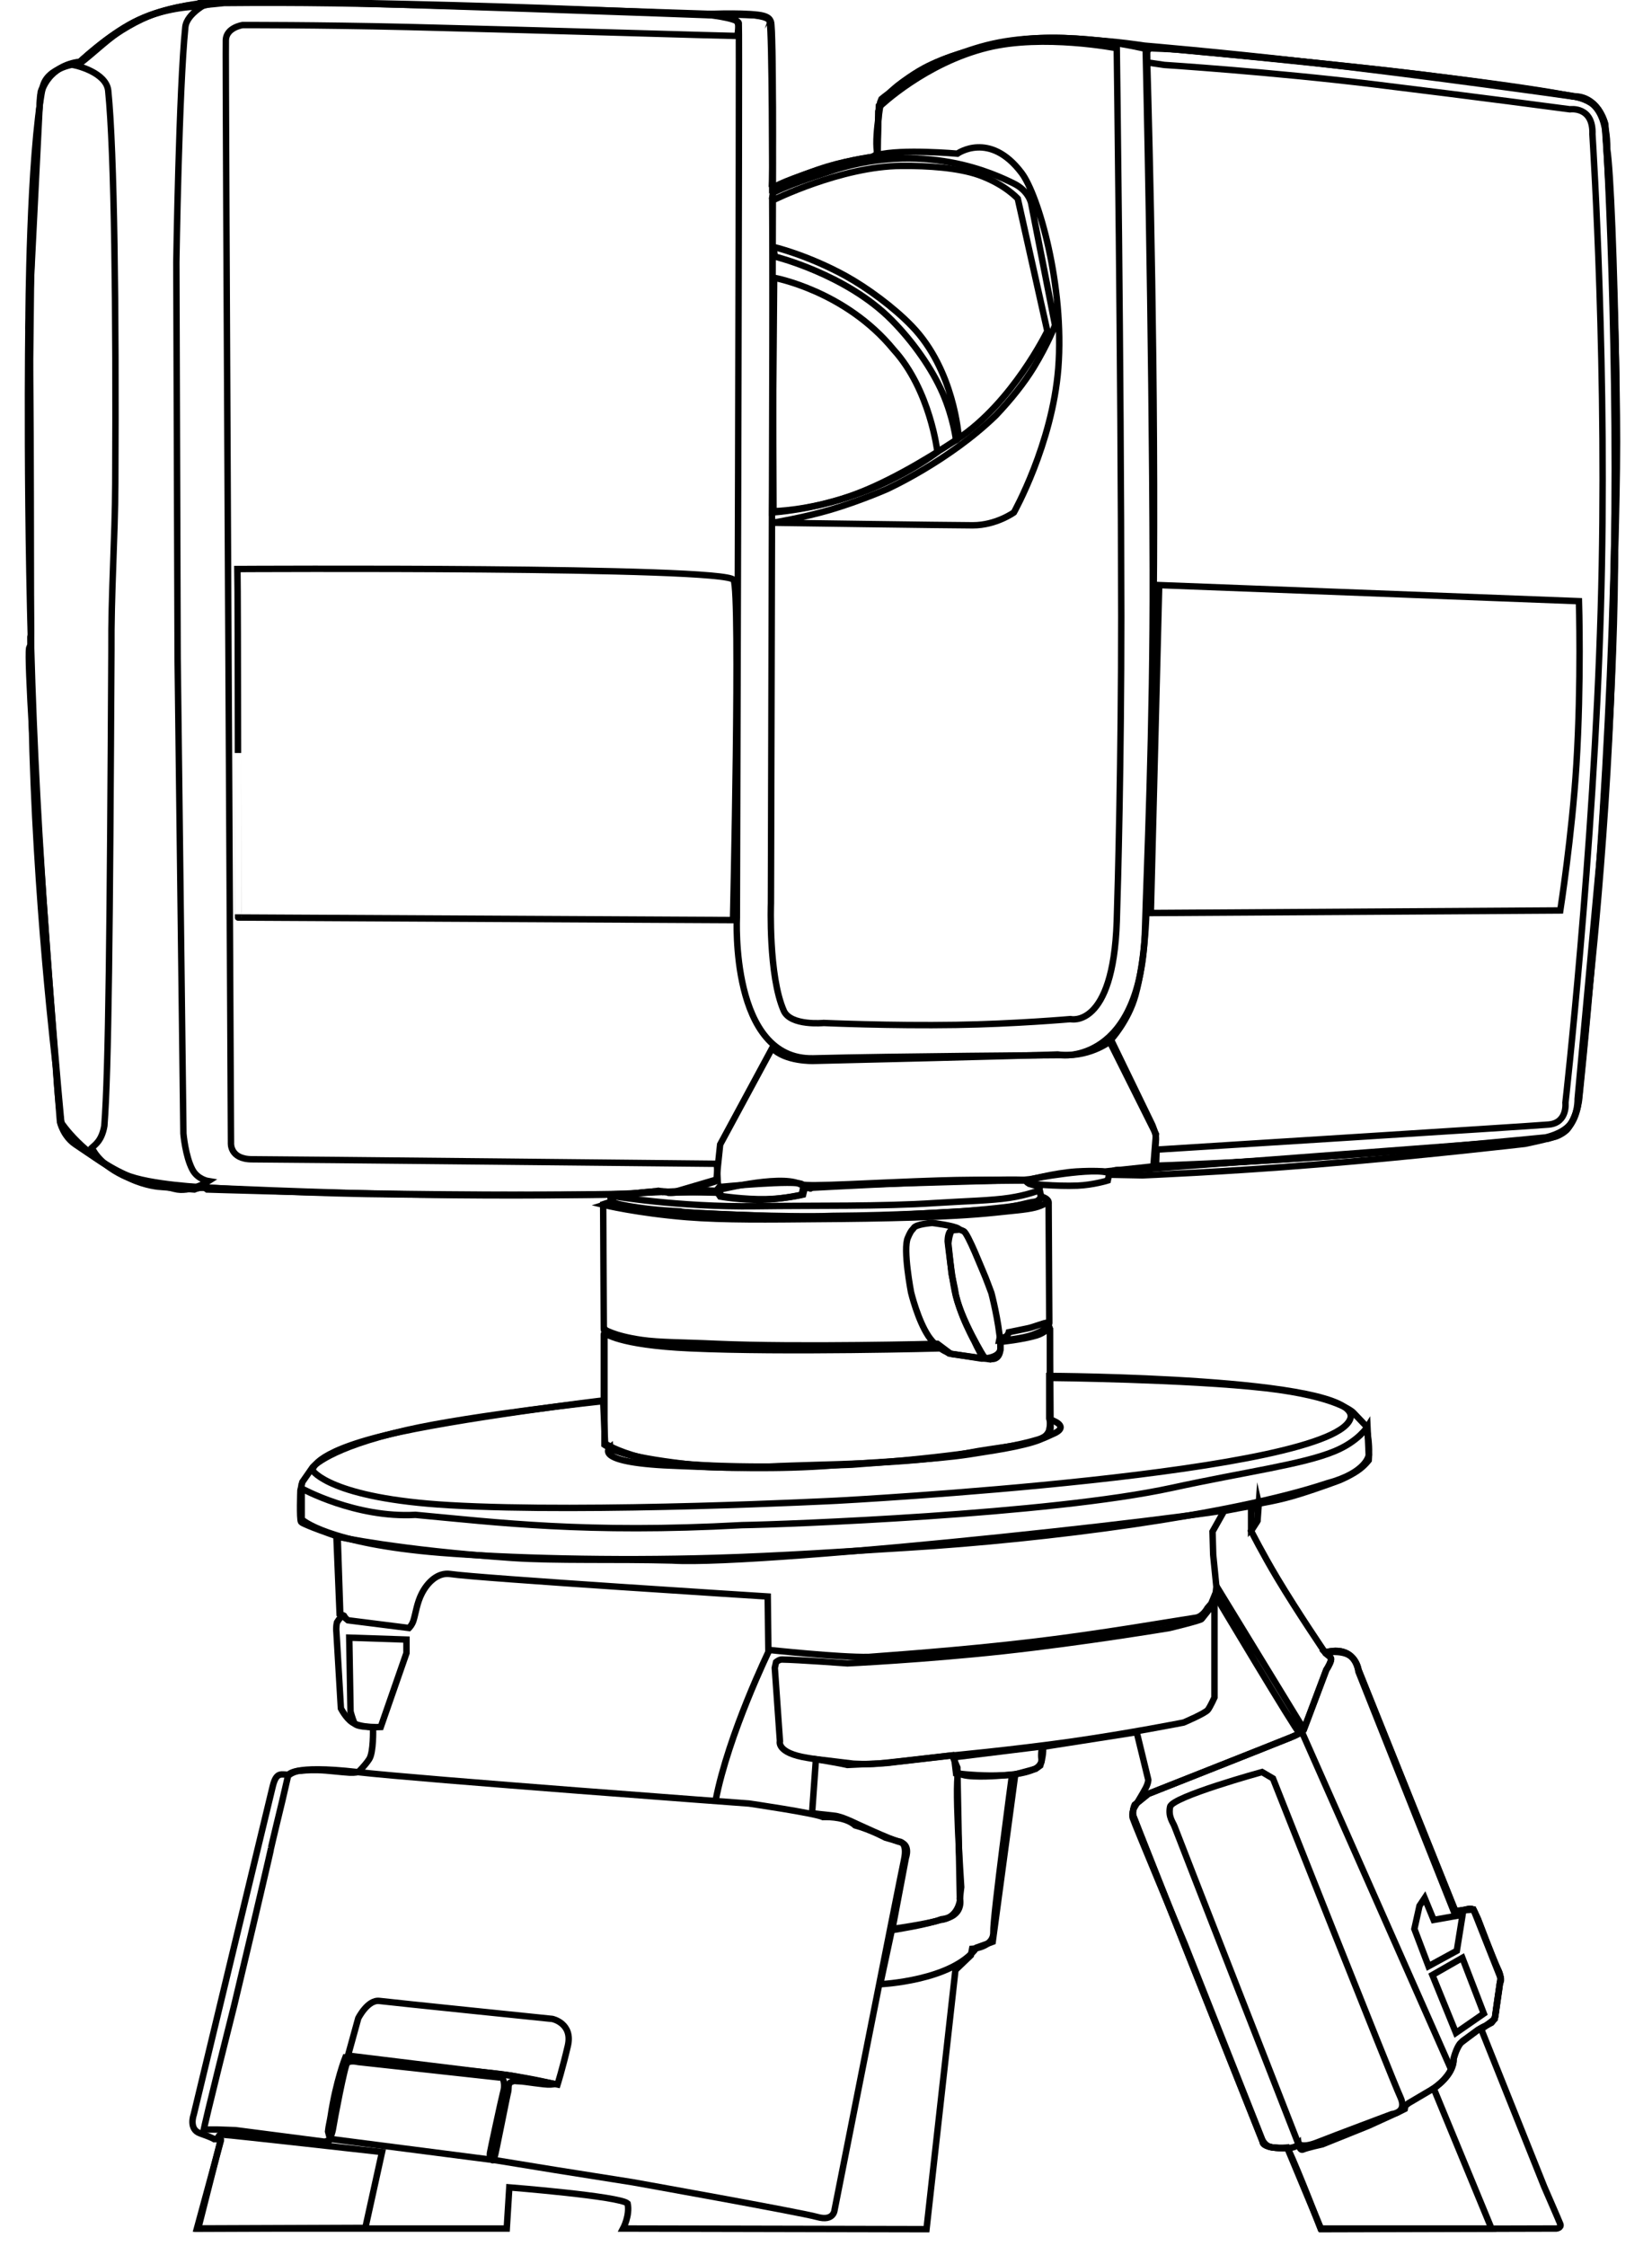 <svg xmlns="http://www.w3.org/2000/svg" xmlns:xlink="http://www.w3.org/1999/xlink" id="Ebene_1" x="0px" y="0px" width="771px" height="1048px" viewBox="0 0 771 1048" style="enable-background:new 0 0 771 1048;" xml:space="preserve">
<style type="text/css">
	.st0{fill:none;stroke:#000000;stroke-width:3;stroke-miterlimit:10;}
</style>
<g>
	<path class="st0" d="M409.3,71.7c-0.4,0.3-1.5,1.4-3.3,1.8c-2.9,0.6-7.5,1.4-10.5,2.1c-5.7,1.4-9,2.4-9,2.4   c-2.9,0.5-21.1,6.6-24.6,9c-0.8,0.1-1.2,3-1.2,3s5.6-3.3,24.3-9.3c45.9-16.2,80.4,1.2,87.9,4.8c7.5,3.6,8.4,9.6,8.4,9.6l11.1,56.7   c0,0-3.4,8.8-9.9,19.5c-4.6,7.5-10.6,15-17.7,22.5c-22,21.4-51,34.5-51,34.5s-12.8,5.6-26.4,9.6c-13,3.8-26.7,6-26.7,6   s82.4,1.2,93.3,1.2s19.2-6,19.2-6s17.9-31.9,20.7-67.2c3-38.4-9.3-80.9-17.1-91.2c-14.9-19.8-30-9-30-9s-26.1-2.3-37.2,0.6   c-1-3.6-0.5-10.6,0.2-15.9c0.5-3.9,1-6.9,1-6.9s21.1-20.2,50.1-27.3c26-6.4,60.3,0.3,60.3,0.3s2,146.6,2.1,265.2   c0,66.5-1.5,124.1-2.1,142.2c-1.7,50.4-21.6,45.6-21.6,45.6s-26.3,2.3-53.4,2.7c-30.3,0.5-61.8-0.9-61.8-0.9s-15.4,1.5-18.6-5.7   c-7.2-16.4-6-50.1-6-50.1l0.9-333.9c0,0,0.3-74.4-0.9-77.4s-6.9-3-6.9-3S247.2,3.5,171.7,1.8c-41.8-0.9-74.4-0.3-74.4-0.3   s23.3-1.4-6.3,1.2S52,18.1,37.6,29.4C21,30,18.7,45.3,18.7,45.3L13.3,153c1.6,8.6,0.7,140.9,1.5,181.8   c1.6,84.4,11.4,163.8,11.4,163.8s0.7,14.4,2.1,23.4c0.9,5.7,2.7,7.5,2.7,7.5s15,14.2,32.7,21c14.2,5.4,31.8,3.6,31.8,3.6   s50.8,2.4,100.5,3.3c43,0.8,85.8,0,85.8,0l45.6-2.1l6.3,0.3c0,0,29.4-7.6,39.3-3.3c10,4.3,2.7,1.2,2.7,1.2l102-3l3-0.3   c0,0,30.7-6,37.2-2.7c2.5-2.7,6-1.2,6-1.2l198.6-15c0,0,6.1-1.3,9.9-6c3.4-4.2,4.5-11.7,4.5-11.7s12.8-117.6,15.9-232.2   c3.1-113.2-3.6-223.5-3.6-223.5s-2-7.2-6.6-10.2c-4.7-2.7-11.1-3.3-11.1-3.3s-41.2-6.7-83.1-11.4c-47.3-5.3-98.1-9.9-98.1-9.9   l-14.1-0.6c0,0-38.5-8.7-69.9-2.7c-31,5.9-54.9,26.4-54.9,26.4l-0.6,1.5l-0.9,8.7"></path>
	<path class="st0" d="M488.8,154.5L475,92.7c0,0-6.1-6.8-18.3-11.1c-9.5-3.3-23.4-4.3-36-4.2c-28.3,0.2-60.3,16.2-60.3,16.2   l0.6,144.9c0,0,15.5-0.1,35.4-6.9c15.8-5.4,34.3-16.1,50.4-26.7C472.6,187.9,488.8,154.5,488.8,154.5z"></path>
	<path class="st0" d="M361.6,119.7c0,0,33.4,8.2,54.6,29.7c10.2,10.3,18.8,22.8,23.7,33.9c5.2,12,6.3,22.2,6.3,22.2   c0.7-0.3,1.2-1.8,1.2-1.8s-2-31.1-21.9-51.6c-8.3-8.6-20.6-17.7-30.9-23.4c-17.9-9.8-33.6-13.5-33.6-13.5L361.6,119.7z"></path>
	<path class="st0" d="M437.5,210.9c0,0-3.3-28.9-20.4-47.7c-22.6-27.6-55.8-33.6-55.8-33.6l-0.9,109.5c0,0,19.2-1.1,39.9-8.7   C421.6,223,437.5,210.9,437.5,210.9z"></path>
	<path class="st0" d="M328,6.6c0,0,16.4,1.7,16.8,4.2s-0.9,417.3-0.9,417.3s-3.3,66.7,35.7,65.7s115.5-1.5,115.5-1.5   s37.6,4.7,39.3-59.1c0.7-24.9,3.8-93.4,3.6-167.1c-0.3-114.9-3.3-243.3-3.3-243.3s-37-9.2-66-3c-14,3-27.5,6.6-37.5,12   c-13.6,7.4-21,17.4-21,17.4l-0.9,23.7c0,0-11.6,1.3-23.4,5.1c-12.7,4-25.8,9.9-25.8,9.9c0.8-0.4,0.7-78-0.6-77.4c0,0,1-2.8-5.7-3.6   C345,5.8,328,6.6,328,6.6z"></path>
	<path class="st0" d="M344.2,16.8c-3.8,0-88.4-2.6-153.9-4.2c-42.7-1-77.1-0.9-77.1-0.9s-7.5,1.1-7.8,6.9   c-0.3,5.8,2.4,514.5,2.4,514.5s-0.8,7.8,9.9,7.8s216.9,2.1,216.9,2.1l0.3,7.2l-20.4,6l-9.3-0.3l-12.6,1.2c0,0-2.2-0.1-5.7,0   c-2,0.1-63.3,0.9-115.8,0c-39.8-0.7-74.4-3-74.4-3s-27.2-1.2-38.1-6c-20.1-9-30-24.3-30-24.3s-9.1-94.2-12.9-187.5   c-3.8-93.9-2.4-186.9-2.4-186.9s0.3-76,6.6-108.6c1.9-9.7,16.5-11.1,16.5-11.1S50.3,16.1,64.9,9.3C79,2.8,93.7,3,93.7,3   s8.7-2.9,21.9-2.7c58.7,1,217.8,6.9,217.8,6.9s9.7,0.8,10.2,2.4C344.7,11,344.8,11.6,344.2,16.8z"></path>
	<path class="st0" d="M539.2,536.7v7.2c0,0,37.7-1.2,78.9-4.2c49.2-3.6,103.2-9,103.2-9s7.7-1.5,11.4-6c3.8-4.5,3.6-12,3.6-12   l9.6-104.4c0,0,7.2-70.4,7.8-144.3c0.3-35.3,0.8-72.2,0-104.7c-1.4-57.8-4.8-102-4.8-102s-1.3-5.5-5.1-8.4   c-4.1-3.1-9.3-3.9-9.3-3.9s-39.9-6.3-83.4-11.4c-53.2-6.2-111.9-11.4-111.9-11.4s-4.4-1.8-3.9,4.5c0.2,3.3,3.5,115.5,3.3,218.7   c-0.1,94.2-3.6,180.3-3.6,180.3s-0.4,21.8-5.1,38.7c-3.3,11.9-11.4,20.7-11.4,20.7l19.2,39.6c0,0,2,4.5,1.8,6.9   C539.3,534,539.2,536.7,539.2,536.7z"></path>
	<path class="st0" d="M539.8,536.4l-0.3,8.1c0,0,50.8-2.7,99.3-6.3c43.7-3.3,85.5-7.5,85.5-7.5s9.1-0.6,12-14.1   c1.4-13.5,4.5-45.9,4.5-45.9s10.1-85.9,12-175.5c0.7-33.2,2.2-69.8,1.8-101.1c-0.8-73.4-5.1-129.6-5.1-129.6s0.2-17.5-13.8-19.2   c-18.8-4-55-8.4-77.4-11.1c-52.1-6.2-119.7-12-119.7-12s-3.5,0.2-3.3,2.7c0.1,1.2,0,4.2,0,4.2l8.1,1.2c0,0,49.8,3.2,97.5,9   c48.4,5.9,91.8,11.7,91.8,11.7s11-1.6,10.5,11.7c0.4,6.6,7.1,112.6,3.9,221.7c-3.3,113.5-16.5,230.1-16.5,230.1s1.1,9.4-7.8,10.2   C713.9,525.5,539.8,536.4,539.8,536.4z"></path>
	<path class="st0" d="M360.4,489l-24.3,45l-1.8,17.1l-15.9,5.1H334l2.1-2.4c0,0,35.7-3.4,38.4-1.2c1.5,1.3,35.1-0.9,63.9-1.8   c21.6-0.7,40.8,0,40.8,0s12.5-3.5,23.1-4.2c8.4-0.5,13.5,0,13.5,0l22.5-2.4l1.2-15L517.9,486c0,0-10.2,7.9-24.3,6   c-12,0.6-114,3-114,3S366.4,495.4,360.4,489z"></path>
	<path class="st0" d="M723.4,530.9c-1.5,0.7-11.7,2.8-11.7,2.8s-50.1,5.8-96.9,9.6c-42.2,3.5-81.6,5.1-81.6,5.1l-15.6-0.3l-0.6,2.7   c0,0-6.8,2.1-14.1,2.4c-10.4,0.4-22.5-0.9-22.5-0.9l-2.1-1.5c0,0-26.4,0.1-52.8,0.9c-24.8,0.7-49.8,2.1-49.8,2.1l-0.9,3.6   c0,0-8.5,2-17.4,2.1c-10.2,0.2-21-1.5-21-1.5l-0.9-3.9l-1.5,1.8l-21.3,0.6c-0.1-0.6-3.7-0.7-4.5-0.6c-0.8,0-8.7,0.7-10.5,0.9   c-1.8,0.2-7.8,0.6-7.8,0.6h-5.4h-3.9c0,0-45.4,0.3-90-0.3c-47.3-0.6-93.9-2.1-93.9-2.1s-1-0.9-2.4-0.9c-1.6,0-3.6,0.9-3.6,0.9   s-14-1.1-15.6-1.2c-0.5,0-6.9-0.4-14.4-3.9c-8.4-3.9-18.4-11.2-25.5-15.9c-5.7-3.8-7.2-10.5-7.2-10.5c0,0.3-16.3-209.9-14.4-221.1   l0.6-1.5v-3.6c0,0,0.4-1.2,0.3-2.7c-0.1-1.5-0.9-64.5-0.9-64.5s-0.4-8.8-0.3-19.2c0.1-12.1,0.6-26.2,0.6-29.7   c0.1-6.5,0.6-54,0.6-54s1.8-49.3,1.8-49.8s2.6-33.9,2.7-34.5s4.2-12.5,18.3-14.1C40.7,25.9,52.4,15,64.6,9.3   c13.3-6.2,27-7.2,27-7.2s3.7-2.1,6-0.9c2.4,0.1,3.9-0.9,3.9-0.9S155.3,0.9,211,2.4C270.6,4,331,6.9,331,6.9s27-1.6,28.2,3   s1.2,78,1.2,78s12.1-6,25.8-10.2c10.6-3.2,23.4-4.8,23.4-4.8l0.3-21c0,0,1-4.1,5.1-8.4c4.5-4.7,12.6-9.9,22.2-14.4   c16.8-8,42.9-10.5,42.9-10.5s12.8-0.6,27.3,0c13.7,0.6,26.7,2.7,26.7,2.7s35.4,3,74.7,7.5C666.5,35.4,733.9,45,733.9,45   s16.3-2.5,16.2,24.6c1.6,10.7,3.3,52.6,4.2,105.6c0.1,132.3-7.8,244.3-17.4,337.2c0,0-0.4,7.5-5.1,14.1   C729.8,529.1,726.7,529.7,723.4,530.9z"></path>
	<path class="st0" d="M110.8,265.5c0,0,228.4-1.3,231.6,5.1s-0.3,158.7-0.3,158.7l-231-1.2C111.1,428.1,111.1,277.6,110.8,265.5z"></path>
	<path class="st0" d="M541,273l195.9,7.5c0,0,1.2,37.5-1.2,76.5c-2,32.5-7.5,67.8-7.5,67.8L537.1,426L541,273z"></path>
	<path class="st0" d="M35.5,30.6c0,0,14.1,3.2,15,11.7c2.9,28.6,3.7,101.9,3.3,183.3c-0.1,25.7-2,51.7-1.8,78   c-0.7,129.6-1.3,195.9-3.3,221.7c-1.2,6.9-4.3,8.8-5.8,10.2c0,0,2.7,7.2,14.5,12.9c7.2,3.4,17.4,4.5,24,6.3   c7.3,2,15.9-3.6,15.9-3.6s-5.1-0.8-7.5-5.4c-3.3-6.2-4.2-16.8-4.2-16.8l-2.7-221.7l-0.6-184.8c0,0,1.2-80.5,4.2-109.8   C87.2,6.1,97.3,1.2,97.3,1.2S80.2,2.3,66.1,9C49.5,16.9,35.5,30.6,35.5,30.6z"></path>
	<path class="st0" d="M485.5,553.5c0,0-7.1-0.8-6.3-2.7c-2.8-1.9-104.4,3.6-104.4,3.6l-0.6,3c0,0-9.4,2.2-18.6,2.4   c-9.9,0.2-19.5-1.5-19.5-1.5l-1.2-1.8l-12.6-0.3h-5.1c0,0-3.7,0.5-4.8,0.3s-5.1-0.9-5.1-0.9s-2.9,0.5-5.7,0.6   c-2.8,0.2-9.6,1.2-9.6,1.2h-3.6h-3.6l0.3,3.3l-3.6,1.2l0.3,57.6c0,0,0.9,0.9,0.9,2.1c0,0.4-0.9,0.5-0.9,1c0,8.4,0,31.1,0,31.1   s-61.5,6.6-91.8,13.5c-37,8.4-44.1,17.4-44.1,17.4l-4.8,6.9l-0.9,3.9c0,0-0.5,13.5,0.3,14.7c0.8,1.2,16.5,6.6,16.5,6.6l1.5,36.3   l2.1,0.9c0,0-0.7-1.1-3.3,3c-0.6,2.3-0.3,4.5-0.3,4.5l2.1,35.7c0,0,2.3,4.6,5.4,6.6s9.3,2.1,9.3,2.1l0.3,0.9c0,0,0.3,10.9-1.8,14.1   s-5.1,6-5.1,6s-1.5,0.4-3.9,0.3c-4-0.2-10.3-1.1-15-1.2c-5.1-0.1-7.5,0.3-7.5,0.3s-2.7-0.2-5.7,1.8c-3.5,0.3-6-1.9-7.8,5.4   c-1.8,7.3-36.9,153.3-36.9,153.3s-2.5,6.8,3,8.7s6.6,2.7,6.6,2.7h0.9l0.6-0.6l0.9,0.6l0.6,0.9l-11.1,40.8h144.6l1.2-19.2   c0,0,51.6,4.1,55.2,7.5c1.2,5.5-2.1,11.7-2.1,11.7l141.6,0.3l13.5-120.9l7.2-6.9l0.6-3c0,0,10.1-0.6,9.9-7.8s8.7-73.2,8.7-73.2   l11.1-3c0,0,3.2-2.3,2.7-4.5s0.3-5.7,0.3-5.7l44.1-6.9l5.4,22.2c0,0,0.1,1.4-1.2,3.9s-5.1,8.7-5.1,8.7s-1.7,2.7-0.9,5.4   s24.3,58.8,24.3,58.8l36,90.9c0,0,1.3,3.6,5.1,3.9s6.6,0,6.6,0l15.9,38.1l109.8-0.3c0,0,2.5-0.3,1.8-2.1s-7.5-17.4-7.5-17.4   l-29.4-73.5l4.2-3c0,0,1.7-0.5,2.4-3.3c1.2-8,2.8-19.4,2.4-17.7L687.7,891l-9.3,0.6L634,780c0,0-0.6-5.6-4.5-7.8   c-3.9-2.3-11.1-1.2-11.1-1.2s-12.8-18.8-22.2-34.5c-7-11.7-12.3-22.2-12.3-22.2l2.7-4.2c0,0,0.2-0.8,0.3-2.1   c0.1-2.2-0.3-6.3-0.3-6.3s10-1.5,19.5-4.5c9.7-3,19.2-6.6,19.2-6.6s4.8-2,8.4-4.5c3.1-2.1,5.1-4.8,5.1-4.8s0.3-4,0-7.8   c-0.3-4.1-1.2-8.1-1.2-8.1l-6-6.3c0,0-7-7.5-40.8-11.4c-36.9-4.2-100.8-4.8-100.8-4.8v-22.8l-0.3-0.9l-0.3-0.3c0,0-0.1-0.8,0-0.9   c0.1-0.1,0.3-0.3,0.3-0.6s0-1.8,0-1.8l-0.3-54c0,0,0.2-1.1-0.6-1.8c-1-0.9-3-1.5-3-1.5l-0.6-2.4v-0.6v-1.2L485.5,553.5z"></path>
	<path class="st0" d="M425.2,603c0,0,3.1,12.9,8.1,20.4c4.6,6.9,11.1,8.4,11.1,8.4l15.3,2.1c0,0-11.6-18.6-14.1-31.5   c-1.4-6.5-3.3-23.1-3.3-23.1s-0.1-2.7,0.9-4.5c0.9-1.5,5.6-0.5,4.2-1.5c-2.2-1.5-12.3-2.7-12.3-2.7s-7.6,0.5-8.7,2.4   c-0.5,0.9-1,0.5-2.7,4.5C421.3,582.8,425.2,603,425.2,603z"></path>
	<path class="st0" d="M449.8,574.5c0,0-4.5-2.4-5.7-0.3s-1.5,6-1.5,6l1.5,14.1c0,0,1.7,7.6,1.8,8.7c0.1,1.2,1.3,6,3.6,11.7   c2,5,5.2,11.1,5.1,10.8c1.8,4,4,7.5,3.3,6.9c1.2,1,9.8,5.4,9-5.4s-4.2-23.7-4.2-23.7s-3-8.1-3.6-9.3   C458.5,592.8,451.8,575.6,449.8,574.5z"></path>
	<path class="st0" d="M485.2,555.3c0,0-5.5,2.3-14.1,3.6c-8.6,1.3-20.3,1.5-34.5,2.4c-25,1.7-56.6,1.1-83.7,1.5   c-36.9,0.5-67.2-4.8-67.2-4.8v2.1c0,0-0.3,3.2,22.5,4.8c20.7,1.5,57,2.7,57,2.7s31.8,0.5,61.8-1.2c15-0.9,29.8-1.4,40.5-2.7   c7.3-0.9,12.7-2.8,15.6-3c1.3-0.1,3-1.8,3-1.8L485.2,555.3z"></path>
	<path class="st0" d="M285.7,561l-3.9,1.2c0,0,15.5,3.8,38.7,5.7c17.4,1.4,39.2,1.1,60.9,0.9c30.5-0.2,61.9-0.8,82.8-3   c8.1-0.9,14.6-1.3,18.9-2.4c3.9-1,6-2.7,6-2.7s0.1-1.6-3.3-2.4c-0.6,0.6,0,2.2-5.7,3.3c-10.5,2.1-31.5,3.6-31.5,3.6   s-27.6,1.9-60,2.1c-19.8,0.8-70.2-1.2-71.1-2.1C295.5,564.2,285.7,561,285.7,561z"></path>
	<path class="st0" d="M281.8,620.1c0,0,4.4,3.2,17.7,5.1c8.1,1.2,20,1.1,34.8,1.8c38.9,1.7,103.2,0,103.2,0l2.4,1.8   c0,0-80.3,1.9-119.7-0.3C280.6,626.3,281.8,620.1,281.8,620.1z"></path>
	<path class="st0" d="M466.6,624l-0.3,1.5c0,0,7.4-0.4,13.8-2.1c5-1.4,9.3-4.2,9.3-4.2s-0.2-1.6-0.3-2.1c-1.9,0-6.5,2.1-9.6,2.7   c-4.8,1-8.7,1.8-8.7,1.8s-0.4,1.5-1.5,2.1C468.3,624.3,466.6,624,466.6,624z"></path>
	<path class="st0" d="M490.3,666c0,0,0.6,3.9-6,5.7c-16.7,5.1-52.9,9.3-86.7,11.7c-29.7,1.2-66.5,1.6-88.8-1.5   c-19.7-2.7-26.7-7.8-26.7-7.8v-52.2c0,0,6.2,5.7,39.9,7.2c43.9,2,117.9,0,117.9,0l3,2.4l15.3,2.4c0,0,9.5,0.1,8.7-5.7   c0-1.4,0-2.1,0-2.1s10.1-1,16.8-3c3.7-1.1,6-3.6,6-3.6l0.3,0.6L490.3,666z"></path>
	<path class="st0" d="M284.5,675.6c0,0.1,5.6,4,35.7,7.5c19.2,2.2,60.9,1.5,85.8-0.6c42.3-2.2,82.2-8.2,83.6-13.8l0.7-6.3   c0,0,10.1,3.1,0.6,6.9c-1,0.4-4.1,2.2-10.5,3.9c-6.8,1.9-17.1,3.7-28.2,5.4c-18,2.7-40.6,3.3-63,5.1c-26.2,2.1-52.7,1.1-72.3,0.3   C276.2,682.7,284.5,675.6,284.5,675.6z"></path>
	<path class="st0" d="M489.7,642c0,0,142.8,0.6,140.7,19.2c-4.9,26.6-239.7,39-239.7,39s-115.2,5.9-180.9,2.1   c-55.9-3.2-63.9-16.2-63.9-16.2s-1.1-8,34.2-16.5c32.4-7.8,101.4-16.2,101.4-16.2l0.9,20.1c0,0,19.6,14,76.5,10.8   c24-1.3,64.6-0.8,92.4-6.3c14-2.8,29-3.5,35.4-7.2c5-2.8,3-9,3-9V642z"></path>
	<path class="st0" d="M140.8,694.5v14.4c0,0,11.6,11.3,64.8,15.6c31.8,2.5,79.8,3.8,127.8,2.4c31-0.9,62.5-3.1,90.6-4.8   c64.2-3.9,150.5-15.1,195.3-30c18.7-5,19.5-13.2,19.5-13.2l-0.6-13.2c0,0-4.2,6.8-15.3,11.4c-14.9,6.2-41.5,9.6-75.9,17.1   c-57.5,12.5-180.6,17.1-200.7,17.4c-72.7,4-114.6-1.3-152.4-4.8C166,708.4,140.8,694.5,140.8,694.5z"></path>
	<path class="st0" d="M158.8,753l3.6,3l28.5,3.6c0,0,1.5-1.5,2.1-3.6c1-3.2,1.6-8.2,3.9-12.6c2.8-5.4,7.6-9.8,13.2-9   c13.1,2,148.2,10.5,148.2,10.5l0.3,24.9c0,0,33.5,3.6,46.8,3.3c5.8-0.5,41.4-2.8,78-7.2c30.9-3.7,62.8-9.3,74.7-11.1   c3.3-0.5,5.4-4.5,5.4-4.5l1.8-2.1l2.1-5.1l0.3-2.7l-1.5-15l-0.3-10.8l5.4-9.6l12.6-2.4v10.5l3-3.6l0.6-8.1   c0.9,3.8-230.2,29.4-273.9,26.7c-26.8-0.7-54,0.2-74.7-1.2c-53.1-3.7-81.3-9.9-81.3-9.9L158.8,753z"></path>
	<path class="st0" d="M134.5,828.3c0,0,1.3-5,32.1-1.5s183,14.7,183,14.7s30.8,4.5,34.5,6.3c3.7-0.1,10.9,0.2,15,3.9   c7,1.9,14.1,5.7,14.1,5.7l6.3,1.8c0,0,4.3-0.1,2.4,8.7s-32.4,163.2-32.4,163.2s-0.3,5.5-8.1,3.3s-86.1-16.2-86.1-16.2l-36-5.7   l-27.6-4.5l-76.8-9.9l-3.3,1.2l-41.7-5.4l-8.4-0.3h-5.4c0,0-1.2,0.5-1.2,1.2c0.3-3.2,14.4-59.1,14.4-59.1l8.4-35.4   c0,0,8.9-37.8,8.7-37.5s5.4-22.8,5.4-22.8L134.5,828.3z"></path>
	<path class="st0" d="M162.4,959.1l4.8-17.4c0,0,4.4-8.8,9.9-8.1c5.5,0.7,80.7,8.4,80.7,8.4s9.7,2,7.2,12.6c-2.5,10.7-4.8,18-4.8,18   l-21.9-4.2L162.4,959.1z"></path>
	<path class="st0" d="M161.2,959.9c0,0-4.4,11-6.9,27.7c-0.3,2-1,4.7-1.2,6.9c0.8,3.2,0.9,3.3,0.9,3.3s1.1-2.3,1.5-5.1   s5.5-29.8,6.6-30.3c0.4-0.2,1.2-0.6,2.1-0.6c1.4-0.1,3,0.3,3,0.3l65.7,7.2c0,0,1.6-0.6,2.1,1.5s0.4,3.4-0.3,6s-5.9,26.8-6,27.6   c-0.1,0.8-0.3,2.1,0.9,3.3c0.6,0.6,0.7,0.1,1.2-1.2s5.8-28.6,6.3-30.3s-0.3-4,1.5-4.8s1.8-0.3,3.9-0.3s11.6,1.7,14.4,1.5   s1.5-0.3,1.5-0.3s-9.2-2.3-22.2-4.2c-8.1-1.2-17.8-1.8-27.3-3c-17-2.2-33.9-3.7-42.3-4.8C163.1,959.9,161.2,959.9,161.2,959.9z"></path>
	<path class="st0" d="M189.7,765v6.3l-12,34.5c0,0-11.3,0.5-12.3-1.8c-1-2.3-1.8-5.4-1.8-5.4l-0.6-34.5L189.7,765z"></path>
	<path class="st0" d="M444.4,819l2.4,5.7l1.2,62.1c0,0-1,8.2-9,9c-7.7,2.2-22.5,4.2-22.5,4.2l6.3-33.3c0,0,2.2-5.9-2.7-7.2   c-4.9-1.3-21.3-9-21.3-9s-6.1-3-9.3-3.3c-3.2-0.3-10.5-1.2-10.5-1.2l1.8-25.2l17.4,2.1c0,0,6.8,0.4,11.4,0   C414.2,822.5,444.4,819,444.4,819z"></path>
	<path class="st0" d="M362.2,775.5l-0.6,2.7l2.4,34.2c0,0-1.8,5.5,12.9,7.8s18.6,3.3,18.6,3.3l18.3-0.9l28.5-3.3c0,0,30-2.8,57-6.6   c28-4,53.1-9,53.1-9s10.2-4.3,11.4-6c1.2-1.7,3-5.7,3-5.7v-44.1c0,0-5.5,6.8-6,7.5s-15,4.2-15,4.2s-39.4,6.6-77.7,10.8   c-36.8,4-72.6,5.7-72.6,5.7s-23.4-1.7-30.6-1.8C363.6,774.3,362.2,775.5,362.2,775.5z"></path>
	<path class="st0" d="M410.8,925.8c0,0,33.8-1.5,45-17.1c4.9-1.7,7.5-2.7,7.5-2.7l10.5-78l-8.7,0.6c0,0-14.6,1.1-17.4-1.2   s0.9,53.1,0.9,53.1l-0.3,2.4l-0.3,3c0,0,2.1,8.3-8.7,9.6c-5.8,2.4-23.1,5.1-23.1,5.1L410.8,925.8z"></path>
	<path class="st0" d="M445.3,819.9l0.9,7.5c0,0,29.6,4,39.3-3.6c1.9-6.1,1.2-9,1.2-9L445.3,819.9z"></path>
	<path class="st0" d="M103,998.4c0,0-2.4-2.5,0.9-2.4s74.4,8.1,74.4,8.1l-7.8,35.4l-78,0.3L103,998.4z"></path>
	<path class="st0" d="M696.1,1039.8l-27-65.4c0,0,9.5-6.1,9.3-13.8c1.9-7,3.6-7.6,3.6-7.6l7.8-5.9c0,0,2.7-1.6,3.3-1.8   s4.5-3.3,4.5-3.3l2.4-16.8c0,0,1-2.9-0.9-6.3c-2.5-5.4-9.3-23.4-9.3-23.4l-1.8-3.9c0,0-0.5-1.4-2.7-0.9c-2.2,0.5-6,1.2-6,1.2   L634,779.1c0,0-1.7-11.8-15.6-8.1c1.6,1.9,3.3,1.9,2.7,3.9c-0.6,2-2.1,4.2-2.1,4.2L608.5,807c0,0,0.1,1.1-6,3.6   c-6.1,2.5-66.6,26.4-66.6,26.4l-6.3,5.1c0,0-1.4,3-0.6,5.4s60.3,151.8,60.3,151.8s-0.6,3.3,11.7,3c5.7,12.4,15.3,37.5,15.3,37.5   H696.1z"></path>
	<path class="st0" d="M669.1,974.4c0,0,9.5-6.1,9.3-13.8c1.9-7,4.6-8.6,4.6-8.6l6.8-4.9c0,0,2.7-1.6,3.3-1.8s3-1.5,3-1.5   s1.8-2,1.8-3.3s2.1-15.3,2.1-15.3s1.6-0.9-0.9-6.3s-9.3-23.4-9.3-23.4l-1.8-3.9c0,0-0.5-1.4-2.7-0.9c-2.2,0.5-6,1.2-6,1.2   L634,779.1c0,0-1.7-11.8-15.6-8.1c1.6,1.9,3.3,1.9,2.7,3.9c-0.6,2-2.1,4.2-2.1,4.2L608.5,807c0,0,0.1,1.1-6,3.6   c-6.1,2.5-66.6,26.4-66.6,26.4l-6.3,5.1c0,0-1.4,3-0.6,5.4s60.3,151.8,60.3,151.8s-0.6,3.3,11.7,3c3.8-0.2,5.1-1.8,5.1-1.8   s0.5,3.2,2.1,2.4c1.7-0.8,9-2.4,9-2.4l21.6-8.7l13.8-6.3l3-1.5l0.3-1.5l1.5-1.2L669.1,974.4z"></path>
	<path class="st0" d="M668.5,921.5l14-8l10,26l-13,9L668.5,921.5z"></path>
	<path class="st0" d="M669.1,895.8l13.5-2.4l-2.7,16.8l-13.2,7.2l-6.6-17.4l2.4-10.8l2.4-3.6L669.1,895.8z"></path>
	<path class="st0" d="M589,826.8c0,0-41.9,11.5-42.9,16.2c-1,4.7,1.4,7.3,2.1,9.3c0.7,2,57.6,147.6,57.6,147.6s1.2,2.8,9-0.3   s34.8-13.2,34.8-13.2s7.5-0.5,3.9-8.1c-3.6-7.6-59.4-148.5-59.4-148.5L589,826.8z"></path>
	<path class="st0" d="M568.3,741l39.6,64.8c0,0-0.2,3.2-1.5,2.7s-39.3-64.2-39.3-64.2L568.3,741z"></path>
</g>
<line class="st0" x1="608" y1="809" x2="677" y2="965"></line>
<path class="st0" d="M359,770c0,0-19,39-25,70"></path>
</svg>